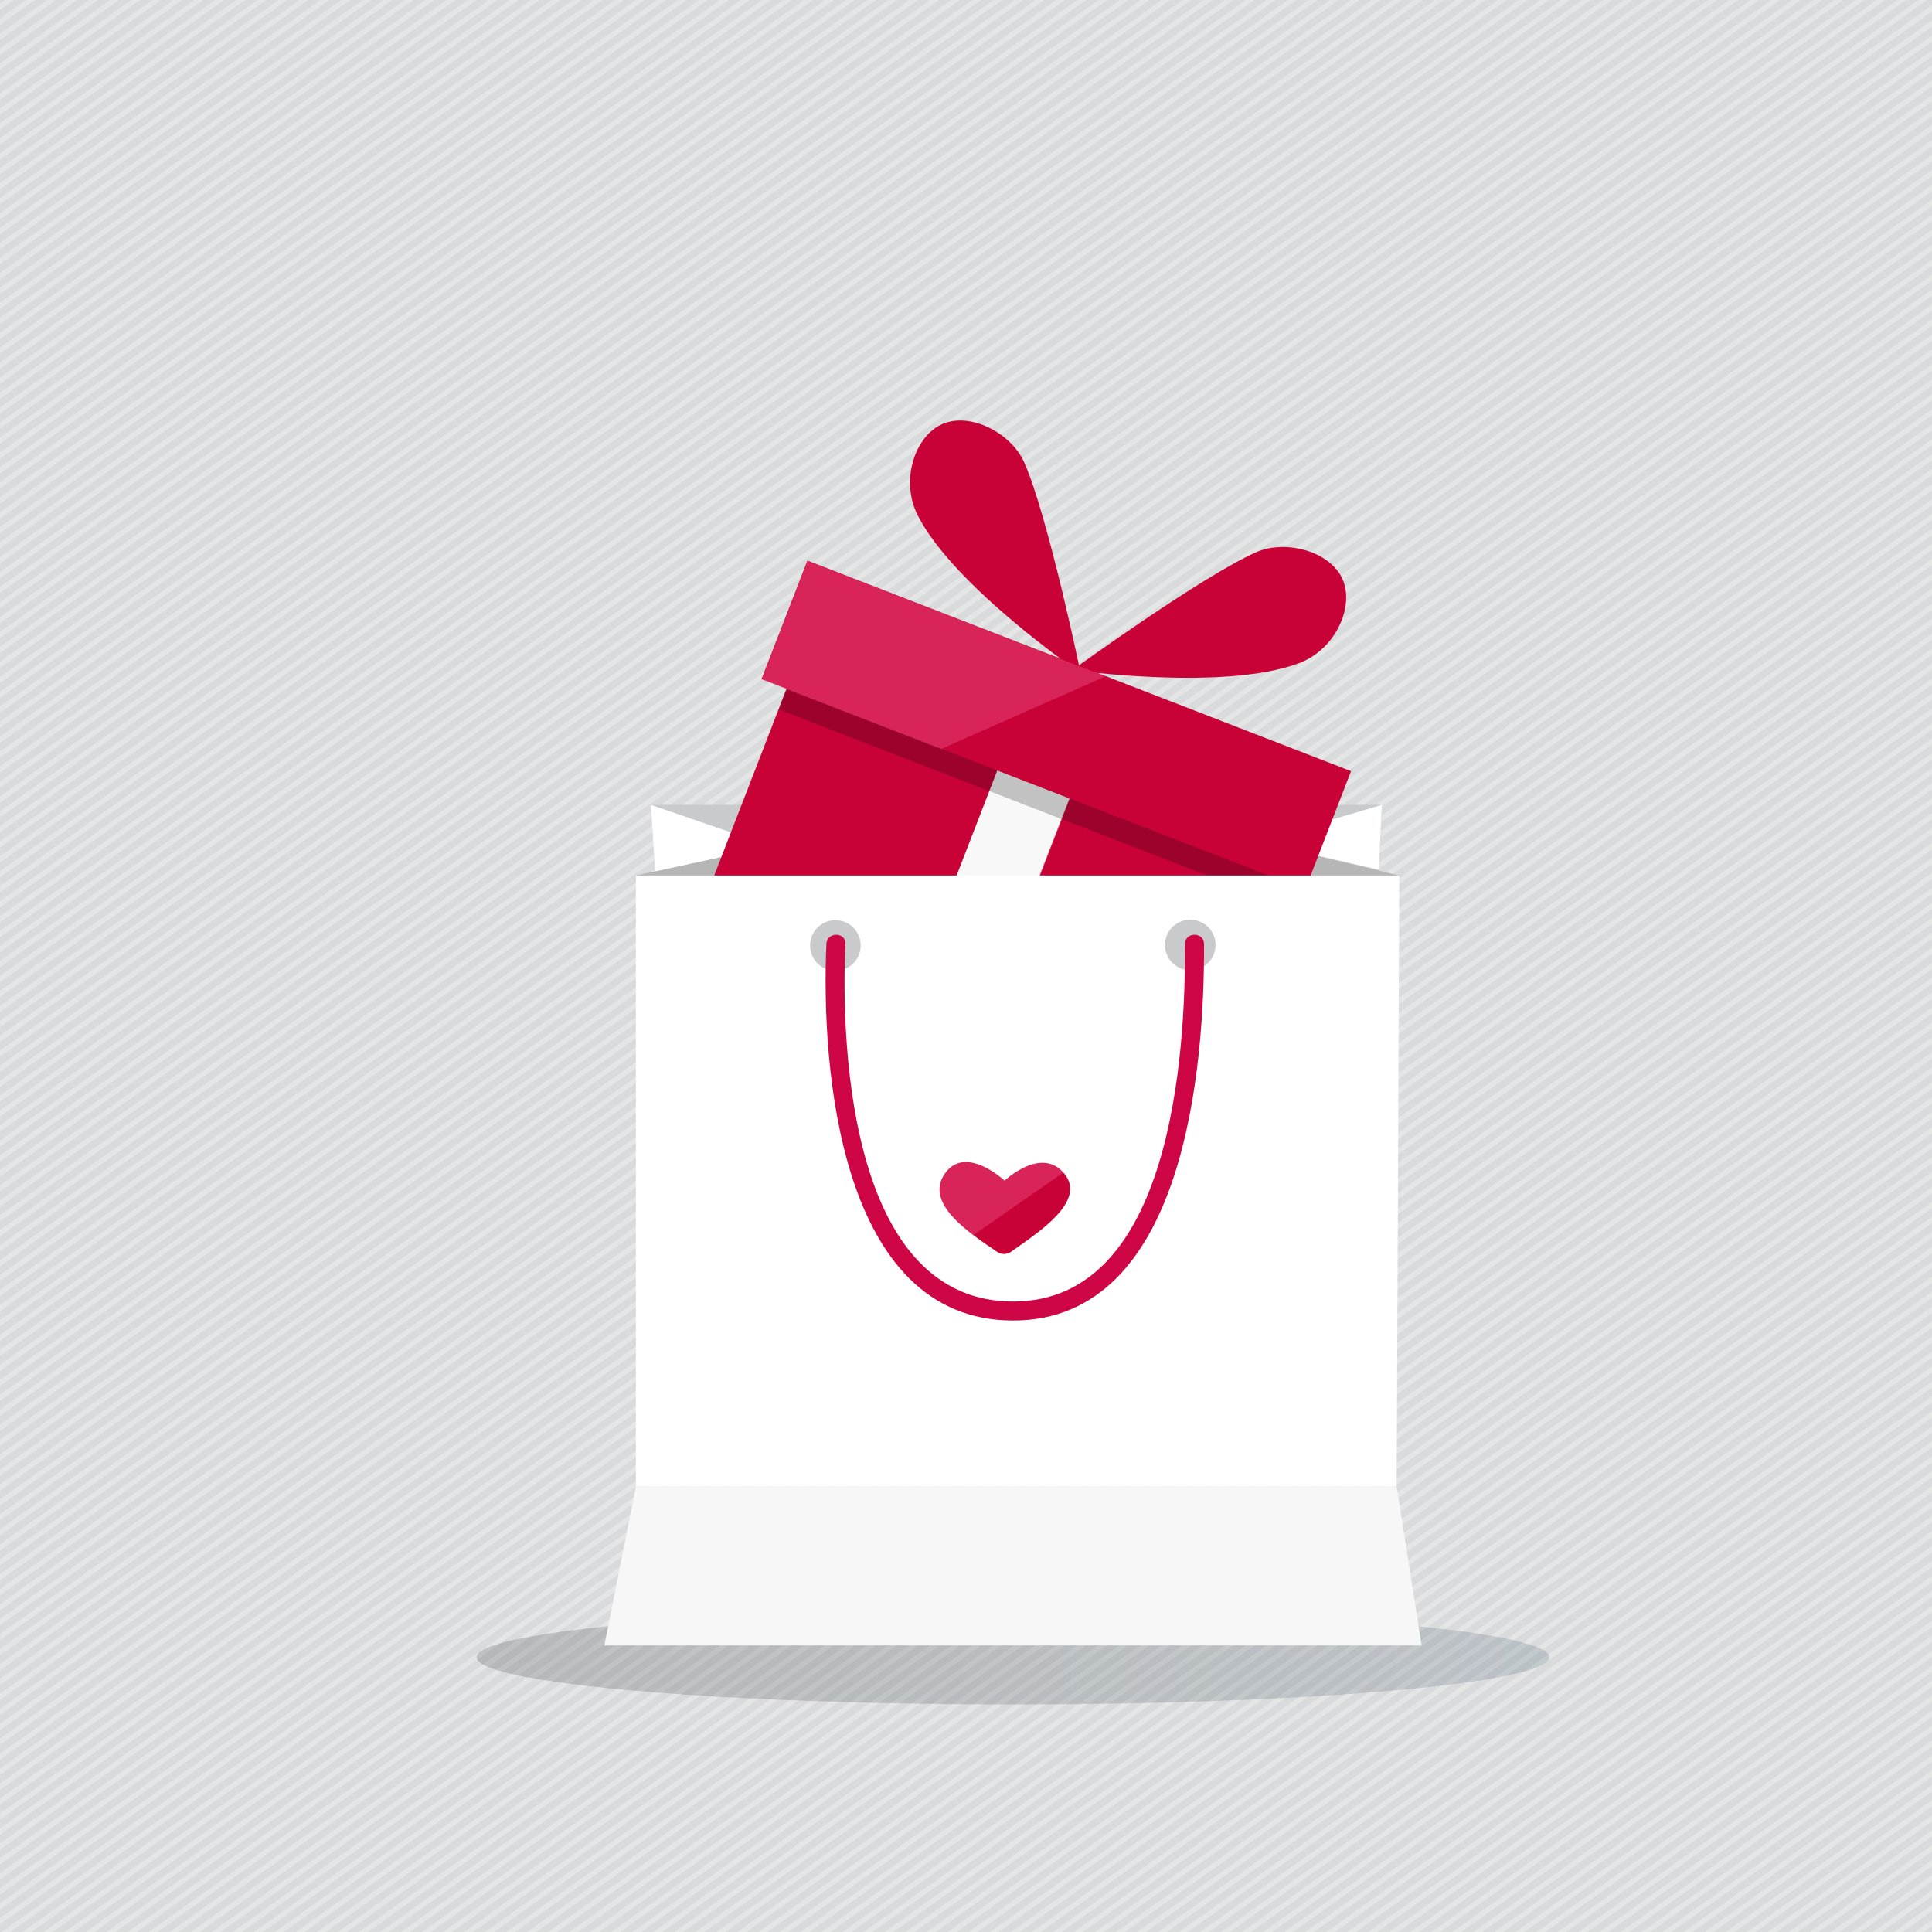 <svg xml:space="preserve" style="enable-background:new 0 0 800 800;" viewBox="0 0 800 800" y="0px" x="0px" xmlns:xlink="http://www.w3.org/1999/xlink" xmlns="http://www.w3.org/2000/svg" version="1.1">
<g id="background">
	<g>
		<rect height="800" width="800" style="fill:#D9DADB;"></rect>
		<g>
			<polygon points="2.092,0 0,1.488 0,4.074 5.727,0" style="fill:#E4E5E5;"></polygon>
			<polygon points="10.799,0 0,7.682 0,10.268 14.435,0" style="fill:#E4E5E5;"></polygon>
			<polygon points="19.505,0 0,13.875 0,16.461 23.14,0" style="fill:#E4E5E5;"></polygon>
			<polygon points="28.212,0 0,20.069 0,22.655 31.847,0" style="fill:#E4E5E5;"></polygon>
			<polygon points="36.918,0 0,26.262 0,28.848 40.554,0" style="fill:#E4E5E5;"></polygon>
			<polygon points="45.625,0 0,32.455 0,35.042 49.26,0" style="fill:#E4E5E5;"></polygon>
			<polygon points="54.332,0 0,38.649 0,41.235 57.966,0" style="fill:#E4E5E5;"></polygon>
			<polygon points="63.038,0 0,44.843 0,47.429 66.673,0" style="fill:#E4E5E5;"></polygon>
			<polygon points="71.744,0 0,51.036 0,53.622 75.379,0" style="fill:#E4E5E5;"></polygon>
			<polygon points="80.451,0 0,57.23 0,59.816 84.086,0" style="fill:#E4E5E5;"></polygon>
			<polygon points="89.158,0 0,63.423 0,66.009 92.793,0" style="fill:#E4E5E5;"></polygon>
			<polygon points="97.864,0 0,69.617 0,72.203 101.499,0" style="fill:#E4E5E5;"></polygon>
			<polygon points="106.57,0 0,75.81 0,78.396 110.206,0" style="fill:#E4E5E5;"></polygon>
			<polygon points="115.277,0 0,82.003 0,84.589 118.912,0" style="fill:#E4E5E5;"></polygon>
			<polygon points="123.983,0 0,88.197 0,90.783 127.619,0" style="fill:#E4E5E5;"></polygon>
			<polygon points="132.69,0 0,94.391 0,96.977 136.326,0" style="fill:#E4E5E5;"></polygon>
			<polygon points="141.396,0 0,100.584 0,103.17 145.032,0" style="fill:#E4E5E5;"></polygon>
			<polygon points="150.103,0 0,106.778 0,109.363 153.738,0" style="fill:#E4E5E5;"></polygon>
			<polygon points="158.81,0 0,112.971 0,115.557 162.445,0" style="fill:#E4E5E5;"></polygon>
			<polygon points="167.516,0 0,119.164 0,121.751 171.152,0" style="fill:#E4E5E5;"></polygon>
			<polygon points="176.223,0 0,125.358 0,127.944 179.858,0" style="fill:#E4E5E5;"></polygon>
			<polygon points="184.93,0 0,131.552 0,134.138 188.565,0" style="fill:#E4E5E5;"></polygon>
			<polygon points="193.636,0 0,137.745 0,140.331 197.271,0" style="fill:#E4E5E5;"></polygon>
			<polygon points="202.342,0 0,143.939 0,146.524 205.977,0" style="fill:#E4E5E5;"></polygon>
			<polygon points="211.049,0 0,150.132 0,152.718 214.685,0" style="fill:#E4E5E5;"></polygon>
			<polygon points="219.755,0 0,156.325 0,158.911 223.391,0" style="fill:#E4E5E5;"></polygon>
			<polygon points="228.462,0 0,162.519 0,165.105 232.097,0" style="fill:#E4E5E5;"></polygon>
			<polygon points="237.169,0 0,168.713 0,171.298 240.804,0" style="fill:#E4E5E5;"></polygon>
			<polygon points="245.875,0 0,174.906 0,177.492 249.511,0" style="fill:#E4E5E5;"></polygon>
			<polygon points="254.582,0 0,181.099 0,183.685 258.217,0" style="fill:#E4E5E5;"></polygon>
			<polygon points="263.289,0 0,187.293 0,189.879 266.924,0" style="fill:#E4E5E5;"></polygon>
			<polygon points="271.995,0 0,193.486 0,196.072 275.63,0" style="fill:#E4E5E5;"></polygon>
			<polygon points="280.702,0 0,199.68 0,202.266 284.336,0" style="fill:#E4E5E5;"></polygon>
			<polygon points="289.408,0 0,205.874 0,208.46 293.043,0" style="fill:#E4E5E5;"></polygon>
			<polygon points="298.115,0 0,212.067 0,214.653 301.75,0" style="fill:#E4E5E5;"></polygon>
			<polygon points="306.82,0 0,218.26 0,220.846 310.456,0" style="fill:#E4E5E5;"></polygon>
			<polygon points="315.528,0 0,224.454 0,227.04 319.163,0" style="fill:#E4E5E5;"></polygon>
			<polygon points="324.234,0 0,230.647 0,233.233 327.87,0" style="fill:#E4E5E5;"></polygon>
			<polygon points="332.94,0 0,236.84 0,239.427 336.575,0" style="fill:#E4E5E5;"></polygon>
			<polygon points="341.647,0 0,243.035 0,245.62 345.283,0" style="fill:#E4E5E5;"></polygon>
			<polygon points="350.354,0 0,249.227 0,251.814 353.989,0" style="fill:#E4E5E5;"></polygon>
			<polygon points="359.06,0 0,255.421 0,258.007 362.695,0" style="fill:#E4E5E5;"></polygon>
			<polygon points="367.767,0 0,261.615 0,264.201 371.402,0" style="fill:#E4E5E5;"></polygon>
			<polygon points="376.474,0 0,267.808 0,270.394 380.109,0" style="fill:#E4E5E5;"></polygon>
			<polygon points="385.179,0 0,274.001 0,276.587 388.815,0" style="fill:#E4E5E5;"></polygon>
			<polygon points="393.887,0 0,280.195 0,282.782 397.522,0" style="fill:#E4E5E5;"></polygon>
			<polygon points="402.593,0 0,286.388 0,288.974 406.228,0" style="fill:#E4E5E5;"></polygon>
			<polygon points="411.299,0 0,292.582 0,295.168 414.934,0" style="fill:#E4E5E5;"></polygon>
			<polygon points="420.006,0 0,298.776 0,301.362 423.642,0" style="fill:#E4E5E5;"></polygon>
			<polygon points="428.713,0 0,304.969 0,307.555 432.348,0" style="fill:#E4E5E5;"></polygon>
			<polygon points="437.418,0 0,311.162 0,313.749 441.054,0" style="fill:#E4E5E5;"></polygon>
			<polygon points="446.126,0 0,317.357 0,319.943 449.761,0" style="fill:#E4E5E5;"></polygon>
			<polygon points="454.832,0 0,323.549 0,326.136 458.468,0" style="fill:#E4E5E5;"></polygon>
			<polygon points="463.538,0 0,329.743 0,332.329 467.173,0" style="fill:#E4E5E5;"></polygon>
			<polygon points="472.246,0 0,335.937 0,338.523 475.881,0" style="fill:#E4E5E5;"></polygon>
			<polygon points="480.952,0 0,342.13 0,344.716 484.587,0" style="fill:#E4E5E5;"></polygon>
			<polygon points="489.658,0 0,348.324 0,350.909 493.293,0" style="fill:#E4E5E5;"></polygon>
			<polygon points="498.365,0 0,354.517 0,357.104 502,0" style="fill:#E4E5E5;"></polygon>
			<polygon points="507.072,0 0,360.71 0,363.296 510.707,0" style="fill:#E4E5E5;"></polygon>
			<polygon points="515.777,0 0,366.904 0,369.49 519.413,0" style="fill:#E4E5E5;"></polygon>
			<polygon points="524.484,0 0,373.098 0,375.684 528.12,0" style="fill:#E4E5E5;"></polygon>
			<polygon points="533.191,0 0,379.291 0,381.877 536.827,0" style="fill:#E4E5E5;"></polygon>
			<polygon points="541.897,0 0,385.484 0,388.07 545.532,0" style="fill:#E4E5E5;"></polygon>
			<polygon points="550.604,0 0,391.678 0,394.264 554.24,0" style="fill:#E4E5E5;"></polygon>
			<polygon points="559.311,0 0,397.871 0,400.457 562.946,0" style="fill:#E4E5E5;"></polygon>
			<polygon points="568.017,0 0,404.065 0,406.651 571.652,0" style="fill:#E4E5E5;"></polygon>
			<polygon points="576.724,0 0,410.259 0,412.844 580.359,0" style="fill:#E4E5E5;"></polygon>
			<polygon points="585.431,0 0,416.452 0,419.038 589.066,0" style="fill:#E4E5E5;"></polygon>
			<polygon points="594.136,0 0,422.646 0,425.231 597.771,0" style="fill:#E4E5E5;"></polygon>
			<polygon points="602.843,0 0,428.839 0,431.425 606.479,0" style="fill:#E4E5E5;"></polygon>
			<polygon points="611.55,0 0,435.032 0,437.618 615.186,0" style="fill:#E4E5E5;"></polygon>
			<polygon points="620.256,0 0,441.226 0,443.812 623.891,0" style="fill:#E4E5E5;"></polygon>
			<polygon points="628.963,0 0,447.419 0,450.005 632.598,0" style="fill:#E4E5E5;"></polygon>
			<polygon points="637.67,0 0,453.613 0,456.199 641.305,0" style="fill:#E4E5E5;"></polygon>
			<polygon points="646.375,0 0,459.806 0,462.392 650.011,0" style="fill:#E4E5E5;"></polygon>
			<polygon points="655.083,0 0,466 0,468.586 658.718,0" style="fill:#E4E5E5;"></polygon>
			<polygon points="663.79,0 0,472.193 0,474.779 667.425,0" style="fill:#E4E5E5;"></polygon>
			<polygon points="672.495,0 0,478.387 0,480.973 676.13,0" style="fill:#E4E5E5;"></polygon>
			<polygon points="681.202,0 0,484.58 0,487.166 684.838,0" style="fill:#E4E5E5;"></polygon>
			<polygon points="689.91,0 0,490.774 0,493.36 693.544,0" style="fill:#E4E5E5;"></polygon>
			<polygon points="698.615,0 0,496.967 0,499.553 702.25,0" style="fill:#E4E5E5;"></polygon>
			<polygon points="707.322,0 0,503.161 0,505.747 710.958,0" style="fill:#E4E5E5;"></polygon>
			<polygon points="716.028,0 0,509.354 0,511.94 719.664,0" style="fill:#E4E5E5;"></polygon>
			<polygon points="724.734,0 0,515.548 0,518.134 728.37,0" style="fill:#E4E5E5;"></polygon>
			<polygon points="733.442,0 0,521.741 0,524.327 737.077,0" style="fill:#E4E5E5;"></polygon>
			<polygon points="742.148,0 0,527.934 0,530.521 745.783,0" style="fill:#E4E5E5;"></polygon>
			<polygon points="750.854,0 0,534.128 0,536.714 754.489,0" style="fill:#E4E5E5;"></polygon>
			<polygon points="759.562,0 0,540.322 0,542.908 763.197,0" style="fill:#E4E5E5;"></polygon>
			<polygon points="768.268,0 0,546.515 0,549.101 771.903,0" style="fill:#E4E5E5;"></polygon>
			<polygon points="776.974,0 0,552.709 0,555.295 780.609,0" style="fill:#E4E5E5;"></polygon>
			<polygon points="785.681,0 0,558.902 0,561.488 789.316,0" style="fill:#E4E5E5;"></polygon>
			<polygon points="794.387,0 0,565.095 0,567.682 798.023,0" style="fill:#E4E5E5;"></polygon>
			<polygon points="800,2.201 0,571.289 0,573.875 800,4.787" style="fill:#E4E5E5;"></polygon>
			<polygon points="800,8.395 0,577.483 0,580.069 800,10.981" style="fill:#E4E5E5;"></polygon>
			<polygon points="800,14.588 0,583.676 0,586.262 800,17.174" style="fill:#E4E5E5;"></polygon>
			<polygon points="800,20.781 0,589.87 0,592.456 800,23.367" style="fill:#E4E5E5;"></polygon>
			<polygon points="800,26.975 0,596.063 0,598.649 800,29.561" style="fill:#E4E5E5;"></polygon>
			<polygon points="800,33.168 0,602.256 0,604.843 800,35.754" style="fill:#E4E5E5;"></polygon>
			<polygon points="800,39.362 0,608.45 0,611.036 800,41.948" style="fill:#E4E5E5;"></polygon>
			<polygon points="800,45.556 0,614.644 0,617.23 800,48.142" style="fill:#E4E5E5;"></polygon>
			<polygon points="800,51.749 0,620.837 0,623.423 800,54.335" style="fill:#E4E5E5;"></polygon>
			<polygon points="800,57.942 0,627.031 0,629.617 800,60.528" style="fill:#E4E5E5;"></polygon>
			<polygon points="800,64.136 0,633.224 0,635.81 800,66.722" style="fill:#E4E5E5;"></polygon>
			<polygon points="800,70.329 0,639.417 0,642.003 800,72.915" style="fill:#E4E5E5;"></polygon>
			<polygon points="800,76.523 0,645.611 0,648.197 800,79.109" style="fill:#E4E5E5;"></polygon>
			<polygon points="800,82.716 0,651.805 0,654.391 800,85.302" style="fill:#E4E5E5;"></polygon>
			<polygon points="800,88.91 0,657.998 0,660.584 800,91.496" style="fill:#E4E5E5;"></polygon>
			<polygon points="800,95.103 0,664.191 0,666.777 800,97.689" style="fill:#E4E5E5;"></polygon>
			<polygon points="800,101.297 0,670.385 0,672.971 800,103.883" style="fill:#E4E5E5;"></polygon>
			<polygon points="800,107.49 0,676.578 0,679.164 800,110.076" style="fill:#E4E5E5;"></polygon>
			<polygon points="800,113.684 0,682.772 0,685.358 800,116.269" style="fill:#E4E5E5;"></polygon>
			<polygon points="800,119.878 0,688.966 0,691.552 800,122.464" style="fill:#E4E5E5;"></polygon>
			<polygon points="800,126.071 0,695.159 0,697.745 800,128.657" style="fill:#E4E5E5;"></polygon>
			<polygon points="800,132.264 0,701.352 0,703.938 800,134.85" style="fill:#E4E5E5;"></polygon>
			<polygon points="800,138.458 0,707.546 0,710.132 800,141.044" style="fill:#E4E5E5;"></polygon>
			<polygon points="800,144.651 0,713.739 0,716.325 800,147.237" style="fill:#E4E5E5;"></polygon>
			<polygon points="800,150.844 0,719.933 0,722.518 800,153.43" style="fill:#E4E5E5;"></polygon>
			<polygon points="800,157.039 0,726.127 0,728.713 800,159.624" style="fill:#E4E5E5;"></polygon>
			<polygon points="800,163.232 0,732.32 0,734.906 800,165.818" style="fill:#E4E5E5;"></polygon>
			<polygon points="800,169.425 0,738.513 0,741.099 800,172.011" style="fill:#E4E5E5;"></polygon>
			<polygon points="800,175.619 0,744.707 0,747.293 800,178.205" style="fill:#E4E5E5;"></polygon>
			<polygon points="800,181.812 0,750.9 0,753.486 800,184.398" style="fill:#E4E5E5;"></polygon>
			<polygon points="800,188.005 0,757.094 0,759.68 800,190.591" style="fill:#E4E5E5;"></polygon>
			<polygon points="800,194.2 0,763.288 0,765.873 800,196.785" style="fill:#E4E5E5;"></polygon>
			<polygon points="800,200.393 0,769.482 0,772.067 800,202.979" style="fill:#E4E5E5;"></polygon>
			<polygon points="800,206.586 0,775.676 0,778.26 800,209.172" style="fill:#E4E5E5;"></polygon>
			<polygon points="800,212.78 0,781.868 0,784.452 800,215.365" style="fill:#E4E5E5;"></polygon>
			<polygon points="800,218.973 0,788.062 0,790.646 800,221.559" style="fill:#E4E5E5;"></polygon>
			<polygon points="800,225.167 0,794.255 0,796.839 800,227.752" style="fill:#E4E5E5;"></polygon>
			<polygon points="800,231.36 0.632,800 4.265,800 800,233.946" style="fill:#E4E5E5;"></polygon>
			<polygon points="800,237.554 9.339,800 12.972,800 800,240.139" style="fill:#E4E5E5;"></polygon>
			<polygon points="800,243.747 18.045,800 21.678,800 800,246.333" style="fill:#E4E5E5;"></polygon>
			<polygon points="800,249.94 26.75,800 30.383,800 800,252.526" style="fill:#E4E5E5;"></polygon>
			<polygon points="800,256.134 35.458,800 39.09,800 800,258.72" style="fill:#E4E5E5;"></polygon>
			<polygon points="800,262.328 44.164,800 47.797,800 800,264.913" style="fill:#E4E5E5;"></polygon>
			<polygon points="800,268.521 52.871,800 56.504,800 800,271.107" style="fill:#E4E5E5;"></polygon>
			<polygon points="800,274.715 61.578,800 65.211,800 800,277.301" style="fill:#E4E5E5;"></polygon>
			<polygon points="800,280.908 70.285,800 73.918,800 800,283.494" style="fill:#E4E5E5;"></polygon>
			<polygon points="800,287.101 78.99,800 82.622,800 800,289.687" style="fill:#E4E5E5;"></polygon>
			<polygon points="800,293.295 87.697,800 91.33,800 800,295.881" style="fill:#E4E5E5;"></polygon>
			<polygon points="800,299.488 96.403,800 100.036,800 800,302.074" style="fill:#E4E5E5;"></polygon>
			<polygon points="800,305.682 105.11,800 108.743,800 800,308.267" style="fill:#E4E5E5;"></polygon>
			<polygon points="800,311.876 113.818,800 117.451,800 800,314.461" style="fill:#E4E5E5;"></polygon>
			<polygon points="800,318.069 122.524,800 126.157,800 800,320.655" style="fill:#E4E5E5;"></polygon>
			<polygon points="800,324.262 131.229,800 134.862,800 800,326.847" style="fill:#E4E5E5;"></polygon>
			<polygon points="800,330.456 139.936,800 143.569,800 800,333.042" style="fill:#E4E5E5;"></polygon>
			<polygon points="800,336.65 148.642,800 152.275,800 800,339.235" style="fill:#E4E5E5;"></polygon>
			<polygon points="800,342.843 157.35,800 160.982,800 800,345.428" style="fill:#E4E5E5;"></polygon>
			<polygon points="800,349.037 166.057,800 169.69,800 800,351.622" style="fill:#E4E5E5;"></polygon>
			<polygon points="800,355.23 174.763,800 178.396,800 800,357.816" style="fill:#E4E5E5;"></polygon>
			<polygon points="800,361.423 183.468,800 187.101,800 800,364.009" style="fill:#E4E5E5;"></polygon>
			<polygon points="800,367.617 192.175,800 195.808,800 800,370.203" style="fill:#E4E5E5;"></polygon>
			<polygon points="800,373.81 200.882,800 204.515,800 800,376.396" style="fill:#E4E5E5;"></polygon>
			<polygon points="800,380.004 209.589,800 213.222,800 800,382.589" style="fill:#E4E5E5;"></polygon>
			<polygon points="800,386.198 218.295,800 221.928,800 800,388.783" style="fill:#E4E5E5;"></polygon>
			<polygon points="800,392.391 227.003,800 230.635,800 800,394.977" style="fill:#E4E5E5;"></polygon>
			<polygon points="800,398.584 235.707,800 239.34,800 800,401.169" style="fill:#E4E5E5;"></polygon>
			<polygon points="800,404.778 244.414,800 248.047,800 800,407.363" style="fill:#E4E5E5;"></polygon>
			<polygon points="800,410.971 253.121,800 256.754,800 800,413.557" style="fill:#E4E5E5;"></polygon>
			<polygon points="800,417.165 261.828,800 265.461,800 800,419.75" style="fill:#E4E5E5;"></polygon>
			<polygon points="800,423.359 270.535,800 274.168,800 800,425.944" style="fill:#E4E5E5;"></polygon>
			<polygon points="800,429.552 279.242,800 282.875,800 800,432.138" style="fill:#E4E5E5;"></polygon>
			<polygon points="800,435.745 287.947,800 291.58,800 800,438.33" style="fill:#E4E5E5;"></polygon>
			<polygon points="800,441.939 296.653,800 300.286,800 800,444.524" style="fill:#E4E5E5;"></polygon>
			<polygon points="800,448.133 305.36,800 308.993,800 800,450.718" style="fill:#E4E5E5;"></polygon>
			<polygon points="800,454.326 314.067,800 317.7,800 800,456.911" style="fill:#E4E5E5;"></polygon>
			<polygon points="800,460.52 322.774,800 326.407,800 800,463.105" style="fill:#E4E5E5;"></polygon>
			<polygon points="800,466.713 331.481,800 335.114,800 800,469.298" style="fill:#E4E5E5;"></polygon>
			<polygon points="800,472.906 340.186,800 343.819,800 800,475.491" style="fill:#E4E5E5;"></polygon>
			<polygon points="800,479.1 348.892,800 352.526,800 800,481.685" style="fill:#E4E5E5;"></polygon>
			<polygon points="800,485.293 357.599,800 361.232,800 800,487.879" style="fill:#E4E5E5;"></polygon>
			<polygon points="800,491.487 366.306,800 369.94,800 800,494.072" style="fill:#E4E5E5;"></polygon>
			<polygon points="800,497.681 375.013,800 378.646,800 800,500.266" style="fill:#E4E5E5;"></polygon>
			<polygon points="800,503.874 383.72,800 387.353,800 800,506.46" style="fill:#E4E5E5;"></polygon>
			<polygon points="800,510.067 392.425,800 396.058,800 800,512.652" style="fill:#E4E5E5;"></polygon>
			<polygon points="800,516.261 401.132,800 404.765,800 800,518.846" style="fill:#E4E5E5;"></polygon>
			<polygon points="800,522.454 409.838,800 413.472,800 800,525.039" style="fill:#E4E5E5;"></polygon>
			<polygon points="800,528.648 418.546,800 422.179,800 800,531.233" style="fill:#E4E5E5;"></polygon>
			<polygon points="800,534.842 427.252,800 430.886,800 800,537.427" style="fill:#E4E5E5;"></polygon>
			<polygon points="800,541.035 435.959,800 439.592,800 800,543.62" style="fill:#E4E5E5;"></polygon>
			<polygon points="800,547.228 444.664,800 448.297,800 800,549.813" style="fill:#E4E5E5;"></polygon>
			<polygon points="800,553.422 453.371,800 457.004,800 800,556.007" style="fill:#E4E5E5;"></polygon>
			<polygon points="800,559.615 462.078,800 465.711,800 800,562.2" style="fill:#E4E5E5;"></polygon>
			<polygon points="800,565.809 470.785,800 474.418,800 800,568.394" style="fill:#E4E5E5;"></polygon>
			<polygon points="800,572.003 479.492,800 483.125,800 800,574.588" style="fill:#E4E5E5;"></polygon>
			<polygon points="800,578.196 488.198,800 491.832,800 800,580.781" style="fill:#E4E5E5;"></polygon>
			<polygon points="800,584.389 496.904,800 500.537,800 800,586.974" style="fill:#E4E5E5;"></polygon>
			<polygon points="800,590.583 505.61,800 509.244,800 800,593.168" style="fill:#E4E5E5;"></polygon>
			<polygon points="800,596.776 514.317,800 517.95,800 800,599.361" style="fill:#E4E5E5;"></polygon>
			<polygon points="800,602.97 523.024,800 526.658,800 800,605.555" style="fill:#E4E5E5;"></polygon>
			<polygon points="800,609.164 531.731,800 535.364,800 800,611.749" style="fill:#E4E5E5;"></polygon>
			<polygon points="800,615.357 540.438,800 544.071,800 800,617.942" style="fill:#E4E5E5;"></polygon>
			<polygon points="800,621.55 549.143,800 552.776,800 800,624.135" style="fill:#E4E5E5;"></polygon>
			<polygon points="800,627.744 557.85,800 561.483,800 800,630.329" style="fill:#E4E5E5;"></polygon>
			<polygon points="800,633.937 566.556,800 570.19,800 800,636.522" style="fill:#E4E5E5;"></polygon>
			<polygon points="800,640.131 575.264,800 578.897,800 800,642.716" style="fill:#E4E5E5;"></polygon>
			<polygon points="800,646.325 583.97,800 587.604,800 800,648.91" style="fill:#E4E5E5;"></polygon>
			<polygon points="800,652.518 592.677,800 596.31,800 800,655.103" style="fill:#E4E5E5;"></polygon>
			<polygon points="800,658.711 601.382,800 605.016,800 800,661.296" style="fill:#E4E5E5;"></polygon>
			<polygon points="800,664.905 610.089,800 613.722,800 800,667.49" style="fill:#E4E5E5;"></polygon>
			<polygon points="800,671.098 618.795,800 622.429,800 800,673.683" style="fill:#E4E5E5;"></polygon>
			<polygon points="800,677.292 627.502,800 631.136,800 800,679.877" style="fill:#E4E5E5;"></polygon>
			<polygon points="800,683.486 636.209,800 639.843,800 800,686.071" style="fill:#E4E5E5;"></polygon>
			<polygon points="800,689.679 644.916,800 648.549,800 800,692.264" style="fill:#E4E5E5;"></polygon>
			<polygon points="800,695.872 653.621,800 657.254,800 800,698.456" style="fill:#E4E5E5;"></polygon>
			<polygon points="800,702.066 662.328,800 665.962,800 800,704.651" style="fill:#E4E5E5;"></polygon>
			<polygon points="800,708.259 671.035,800 674.668,800 800,710.844" style="fill:#E4E5E5;"></polygon>
			<polygon points="800,714.453 679.741,800 683.375,800 800,717.037" style="fill:#E4E5E5;"></polygon>
			<polygon points="800,720.647 688.449,800 692.082,800 800,723.232" style="fill:#E4E5E5;"></polygon>
			<polygon points="800,726.84 697.155,800 700.789,800 800,729.425" style="fill:#E4E5E5;"></polygon>
			<polygon points="800,733.032 705.86,800 709.494,800 800,735.617" style="fill:#E4E5E5;"></polygon>
			<polygon points="800,739.227 714.568,800 718.201,800 800,741.811" style="fill:#E4E5E5;"></polygon>
			<polygon points="800,745.42 723.274,800 726.907,800 800,748.005" style="fill:#E4E5E5;"></polygon>
			<polygon points="800,751.614 731.981,800 735.614,800 800,754.198" style="fill:#E4E5E5;"></polygon>
			<polygon points="800,757.808 740.688,800 744.321,800 800,760.392" style="fill:#E4E5E5;"></polygon>
			<polygon points="800,764.001 749.394,800 753.028,800 800,766.586" style="fill:#E4E5E5;"></polygon>
			<polygon points="800,770.193 758.099,800 761.733,800 800,772.778" style="fill:#E4E5E5;"></polygon>
			<polygon points="800,776.388 766.807,800 770.44,800 800,778.972" style="fill:#E4E5E5;"></polygon>
			<polygon points="800,782.581 775.513,800 779.147,800 800,785.166" style="fill:#E4E5E5;"></polygon>
			<polygon points="800,788.775 784.22,800 787.854,800 800,791.359" style="fill:#E4E5E5;"></polygon>
			<polygon points="800,797.553 800,794.969 792.927,800 796.561,800" style="fill:#E4E5E5;"></polygon>
		</g>
	</g>
</g>
<g id="design">
	<linearGradient y2="686.213" x2="641.576" y1="686.213" x1="197.345" gradientUnits="userSpaceOnUse" id="SVGID_1_">
		<stop style="stop-color:#000000" offset="0"></stop>
		<stop style="stop-color:#1A3E56" offset="1"></stop>
	</linearGradient>
	<ellipse ry="19.566" rx="222.115" cy="686.213" cx="419.46" style="opacity:0.16;fill:url(#SVGID_1_);"></ellipse>
	<polygon points="269.51,333.274 281.814,530.097 563.091,530.097 572.209,333.274" style="fill:#C9CACC;"></polygon>
	<polygon points="520.655,348.562 579.413,362.528 520.655,376.537" style="fill:#B6B6B6;"></polygon>
	<polygon points="572.209,333.274 520.655,348.562 570.937,360.145" style="fill:#FFFFFF;"></polygon>
	<polygon points="263.316,362.528 319.354,350.406 319.354,380.209" style="fill:#B6B6B6;"></polygon>
	<polygon points="269.51,333.274 319.354,350.406 271.232,360.815" style="fill:#FFFFFF;"></polygon>
	
		<ellipse ry="10.483" rx="10.483" cy="358.431" cx="349.799" style="fill:#E6E6E6;" transform="matrix(0.924 -0.383 0.383 0.924 -110.539 161.146)"></ellipse>
	
		<ellipse ry="10.483" rx="10.483" cy="358.431" cx="490.557" style="fill:#E6E6E6;" transform="matrix(0.924 -0.383 0.383 0.924 -99.824 215.012)"></ellipse>
	<circle r="4.18" cy="362.611" cx="490.789" style="fill:#CE0645;"></circle>
	<path d="M352.792,362.611c0,2.308-1.871,4.18-4.18,4.18c-2.308,0-4.18-1.871-4.18-4.18s1.871-4.18,4.18-4.18
		C350.92,358.431,352.792,360.302,352.792,362.611z" style="fill:#CE0645;"></path>
	<g>
		<path d="M344.821,361.566c-0.869,3.859-1.807,8.068-1.527,12.035c0.355,5.018,8.22,5.058,7.862,0
			c-0.234-3.311,0.522-6.73,1.246-9.945C353.512,358.728,345.934,356.624,344.821,361.566L344.821,361.566z" style="fill:#CE0645;"></path>
	</g>
	<g>
		<path d="M486.998,363.656c-0.121-0.841-0.082-0.733-0.005,0.055c0.079,0.824,0.155,1.646,0.2,2.473
			c0.103,1.892,0.159,3.848-0.195,5.716c-0.394,2.084,0.581,4.241,2.746,4.836c1.919,0.527,4.44-0.649,4.836-2.746
			c0.779-4.124,0.593-8.292,0-12.425c-0.302-2.104-2.974-3.257-4.836-2.746C487.484,359.441,486.695,361.546,486.998,363.656
			L486.998,363.656z" style="fill:#CE0645;"></path>
	</g>
	<g>
		<path d="M447.482,278.77c0,0-52.439-35.786-67.475-65.377c-7.392-14.548-1.066-32.912,10.212-37.806
			c11.661-5.061,28.502,3.791,33.844,15.805C434.004,213.749,447.482,278.77,447.482,278.77z" style="fill:#C80237;"></path>
		<path d="M444.059,277.444c0,0,62.863,8.871,93.908-2.873c15.263-5.774,22.956-23.608,17.917-34.822
			c-5.211-11.595-23.62-16.396-35.661-11.115C497.817,238.464,444.059,277.444,444.059,277.444z" style="fill:#C80237;"></path>
		
			<rect height="122.003" width="219.337" style="fill:#C80237;" transform="matrix(0.932 0.361 -0.361 0.932 162.067 -122.885)" y="311.151" x="300.133"></rect>
		
			<rect height="111.552" width="32.038" style="fill:#FFFFFF;" transform="matrix(0.932 0.361 -0.361 0.932 163.699 -121.874)" y="321.249" x="391.895"></rect>
		<polygon points="424.857,377.632 442.996,330.8 413.12,319.229 383.411,395.937" style="opacity:0.3;fill:#E6E7E8;"></polygon>
		
			<rect height="21.586" width="219.337" style="opacity:0.22;" transform="matrix(0.932 0.361 -0.361 0.932 145.775 -132.97)" y="312.729" x="318.967"></rect>
		
			<rect height="52.629" width="241.517" style="fill:#C80237;" transform="matrix(0.932 0.361 -0.361 0.932 138.054 -137.749)" y="274.162" x="316.803"></rect>
		<polygon points="334.457,232.325 315.45,281.401 389.653,310.14 457.737,280.071" style="opacity:0.3;fill:#FF76A4;"></polygon>
	</g>
	<polygon points="250.259,681.344 263.316,615.514 578.325,615.514 588.662,681.344" style="fill:#F7F7F7;"></polygon>
	<polygon points="263.316,362.528 263.316,615.514 578.325,615.514 579.413,362.528" style="fill:#FFFFFF;"></polygon>
	
		<ellipse ry="10.483" rx="10.483" cy="391.314" cx="345.93" style="fill:#C9CACC;" transform="matrix(0.23 -0.973 0.973 0.23 -114.394 638.084)"></ellipse>
	
		<ellipse ry="10.483" rx="10.483" cy="391.314" cx="492.991" style="fill:#C9CACC;" transform="matrix(0.16 -0.987 0.987 0.16 27.761 815.257)"></ellipse>
	<g>
		<path d="M342.191,390.858c-2.248,51.086,5.362,155.872,77.269,155.936
			c71.396,0.064,79.326-105.356,79.103-155.936c-0.022-5.058-7.885-5.068-7.862,0c0.201,45.626-5.57,148.133-71.241,148.073
			c-66.31-0.06-71.439-101.894-69.407-148.073C350.276,385.799,342.414,385.81,342.191,390.858L342.191,390.858z" style="fill:#CE0645;"></path>
	</g>
	<g>
		<path d="M440.761,486.054c-9.502-11.689-24.783,2.859-24.783,2.859s-16.218-15.252-24.782-2.859
			c-8.605,12.451,10.732,24.827,21.687,32.31c1.768,1.208,4.052,1.186,5.796-0.056C429.688,510.469,450.082,497.52,440.761,486.054z" style="fill:#C80237;"></path>
		<path d="M415.978,488.914c0,0-16.218-15.252-24.782-2.859
			c-6.313,9.135,2.414,18.228,11.836,25.38l37.273-25.915C430.779,474.822,415.978,488.914,415.978,488.914z" style="opacity:0.3;fill:#FF76A4;"></path>
	</g>
</g>
</svg>

